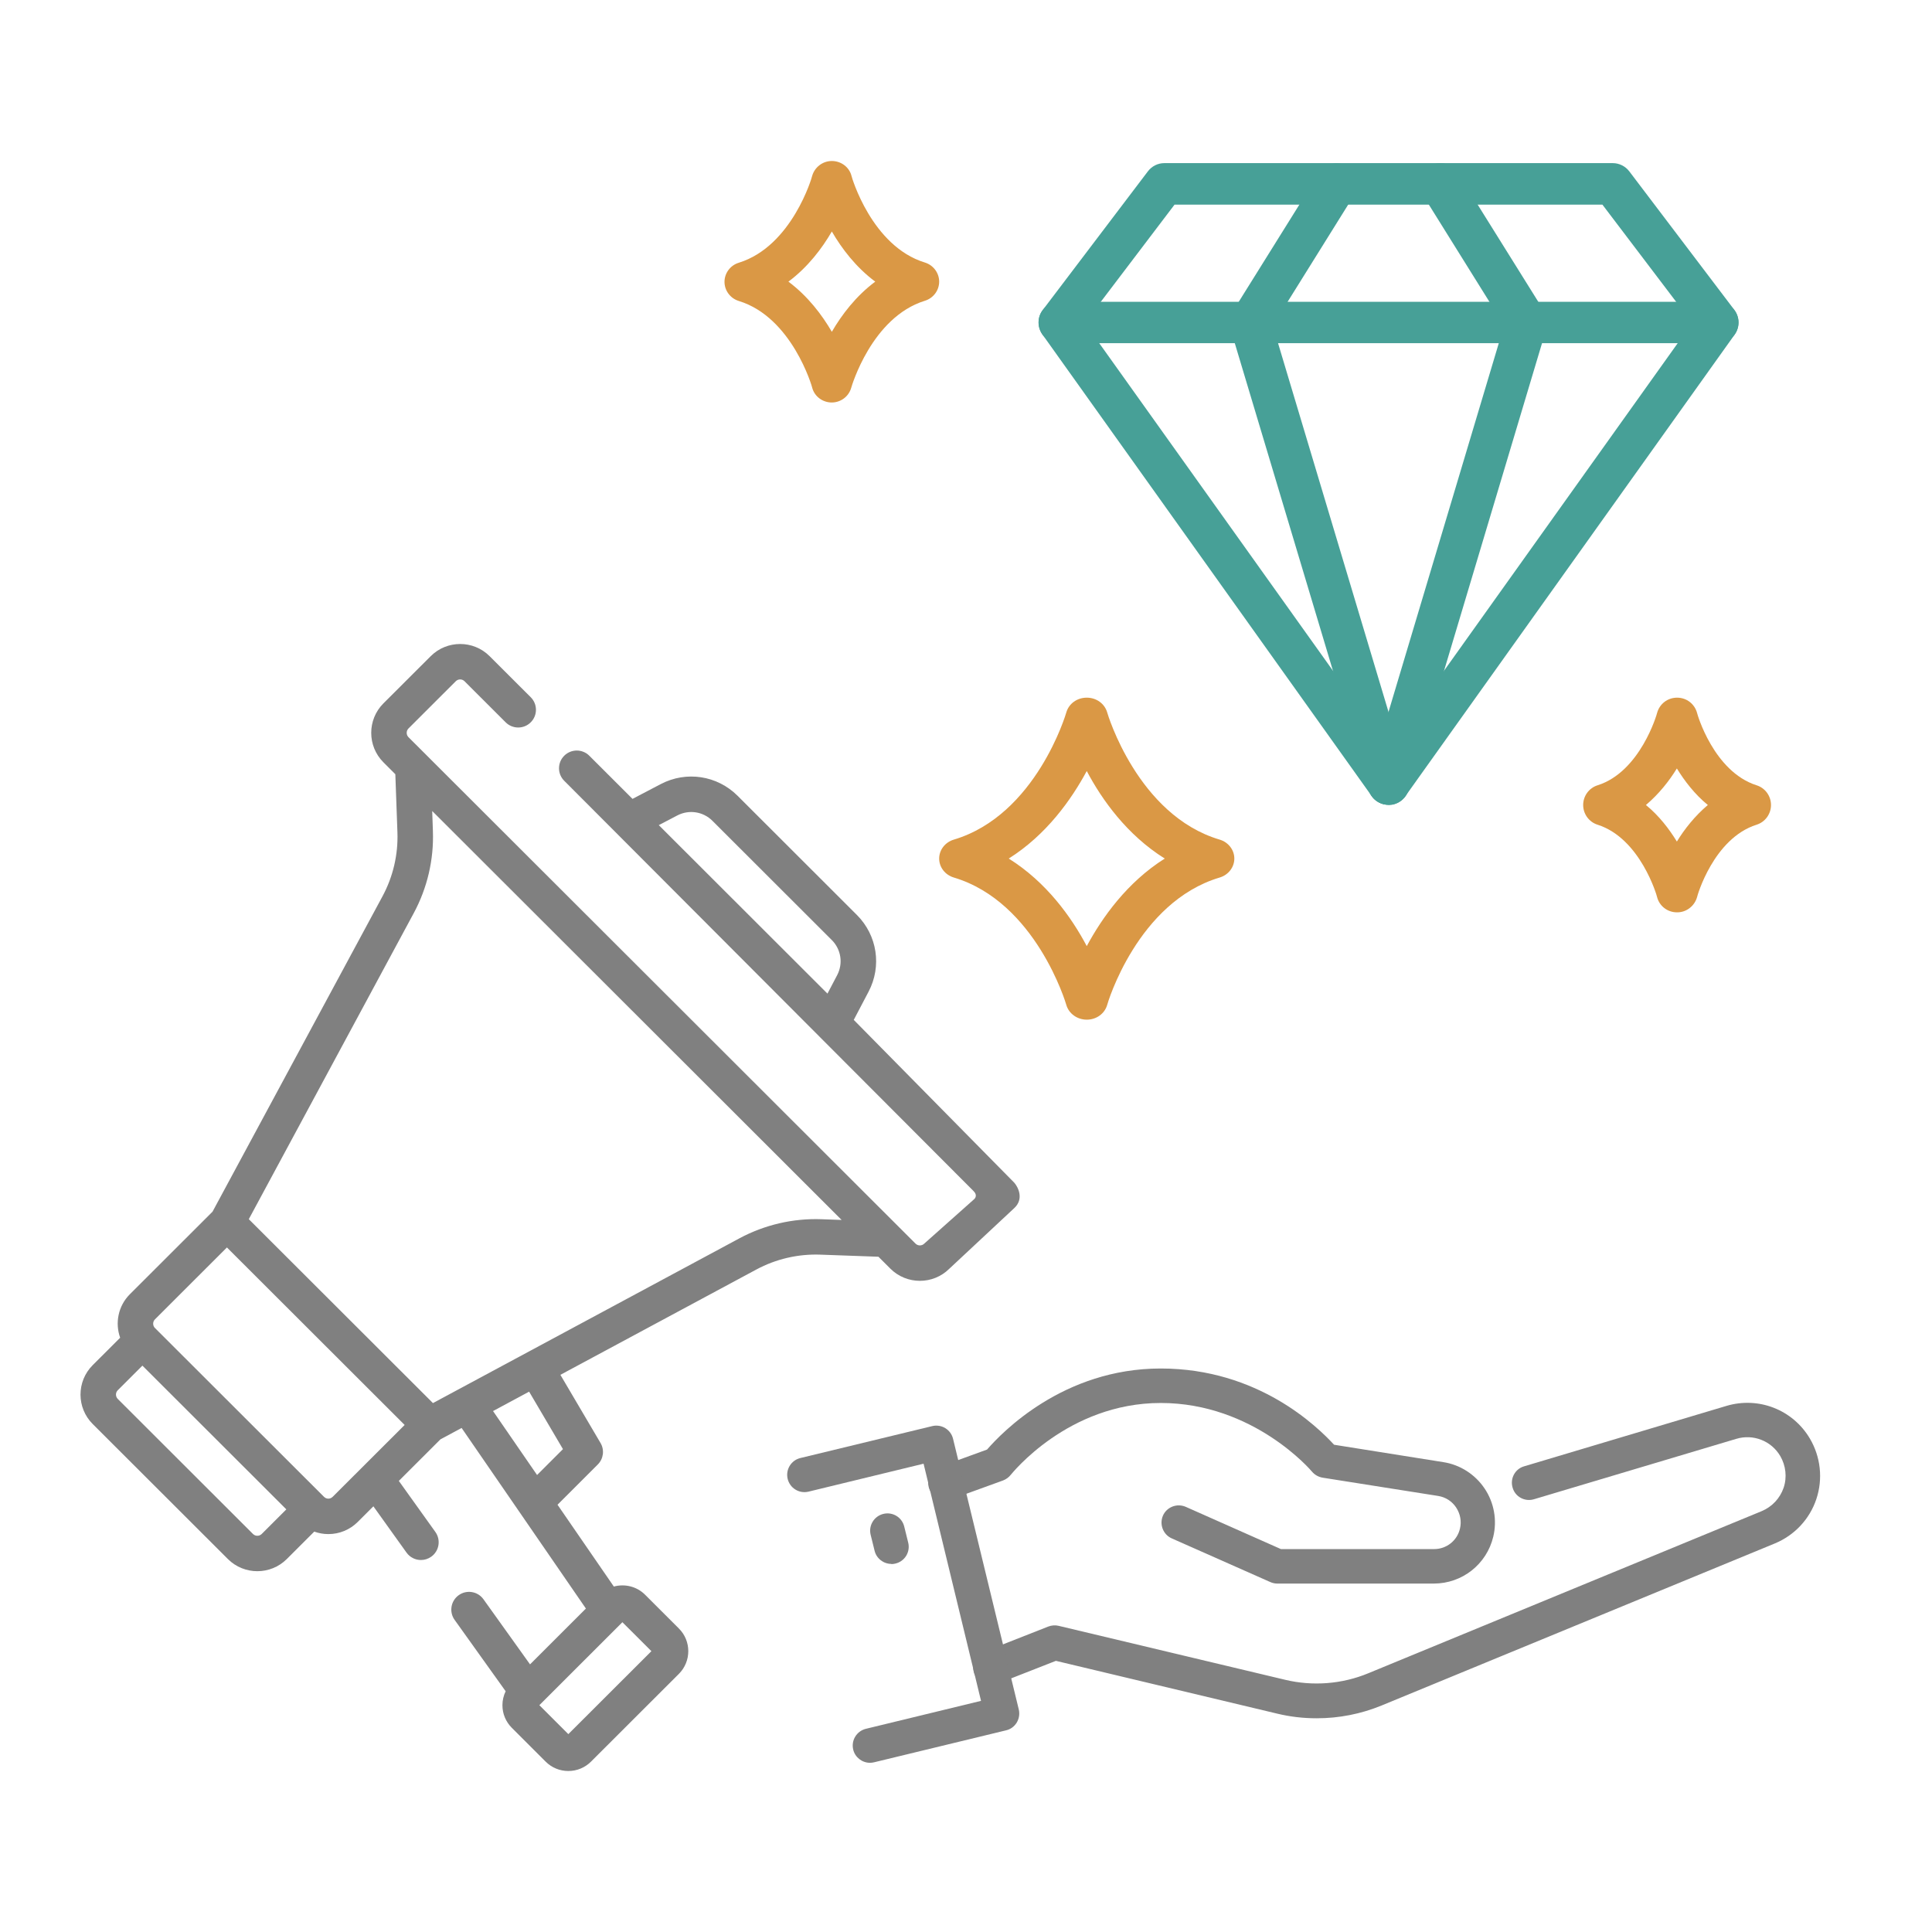 <svg width="72" height="72" viewBox="0 0 72 72" fill="none" xmlns="http://www.w3.org/2000/svg">
<g clip-path="url(#clip0_2424_7140)">
<path fill-rule="evenodd" clip-rule="evenodd" d="M37.802 44.079L31.817 38.008L32.37 36.955C32.868 36.004 32.693 34.856 31.933 34.097L27.487 29.656C26.727 28.898 25.578 28.722 24.626 29.22L23.572 29.772L21.962 28.164C21.704 27.906 21.285 27.906 21.027 28.164C20.768 28.422 20.768 28.84 21.027 29.098L36.286 44.392C36.432 44.539 36.347 44.662 36.286 44.706L34.445 46.345C34.355 46.435 34.208 46.435 34.119 46.346L15.224 27.474C15.134 27.384 15.134 27.238 15.223 27.148L16.986 25.387C17.076 25.298 17.221 25.298 17.311 25.387L18.844 26.919C19.102 27.176 19.521 27.177 19.78 26.918C20.038 26.66 20.038 26.242 19.779 25.984L18.246 24.453C17.642 23.849 16.657 23.849 16.052 24.453L14.287 26.215C13.684 26.819 13.683 27.803 14.288 28.408L14.733 28.853L14.811 31.017C14.841 31.846 14.649 32.671 14.255 33.402L7.92 45.156L4.839 48.233C4.402 48.671 4.282 49.306 4.478 49.853L3.454 50.876C2.849 51.48 2.849 52.464 3.454 53.068L8.493 58.101C8.795 58.403 9.193 58.554 9.59 58.554C9.988 58.554 10.385 58.403 10.688 58.101L11.711 57.079C11.878 57.138 12.054 57.171 12.236 57.171C12.65 57.171 13.04 57.01 13.333 56.717L13.915 56.136L15.149 57.86C15.278 58.041 15.481 58.137 15.687 58.137C15.82 58.137 15.954 58.097 16.071 58.014C16.368 57.802 16.437 57.389 16.225 57.092L14.863 55.189L16.414 53.64L17.203 53.216L21.835 59.946L19.753 62.026L18.018 59.601C17.806 59.304 17.393 59.235 17.096 59.447C16.799 59.659 16.73 60.072 16.942 60.368L18.844 63.028C18.767 63.188 18.724 63.364 18.724 63.547C18.724 63.867 18.849 64.166 19.075 64.392L20.334 65.65C20.56 65.876 20.86 66 21.18 66C21.499 66 21.8 65.876 22.026 65.65L25.301 62.379C25.767 61.913 25.767 61.155 25.301 60.69L24.041 59.431C23.726 59.117 23.278 59.016 22.876 59.126L20.777 56.077L22.277 54.578C22.491 54.365 22.533 54.035 22.38 53.776L20.884 51.236L28.183 47.313C28.915 46.919 29.741 46.727 30.571 46.757L32.737 46.835L33.184 47.281C33.486 47.582 33.884 47.733 34.281 47.733C34.679 47.733 35.077 47.582 35.38 47.28L37.802 45.019C38.16 44.684 37.951 44.253 37.802 44.079ZM4.389 52.134L9.428 57.167C9.518 57.256 9.663 57.256 9.753 57.167L10.671 56.25L5.307 50.893L4.389 51.81C4.3 51.899 4.3 52.044 4.389 52.134ZM12.236 55.85C12.271 55.85 12.34 55.841 12.398 55.782L15.08 53.104L8.457 46.489L5.775 49.168C5.686 49.257 5.686 49.402 5.775 49.492L5.776 49.492L12.074 55.782C12.132 55.841 12.2 55.85 12.236 55.85ZM21.18 64.626L24.276 61.534L23.195 60.455L20.1 63.547L21.18 64.626ZM20.015 54.969L20.98 54.005L19.719 51.863L18.374 52.586L20.015 54.969ZM27.556 46.149C28.495 45.645 29.554 45.398 30.619 45.437L31.365 45.464L16.107 30.224L16.133 30.969C16.172 32.033 15.925 33.09 15.42 34.028L9.272 45.435L16.135 52.289L27.556 46.149ZM26.551 30.59C26.203 30.242 25.676 30.162 25.24 30.39L24.551 30.75L30.837 37.029L31.198 36.342C31.427 35.906 31.346 35.379 30.998 35.032L26.551 30.59Z" fill="#808080"/>
<path d="M40.5 38C40.146 38 39.832 37.776 39.738 37.449C39.73 37.411 38.606 33.62 35.55 32.704C35.22 32.607 35 32.317 35 31.996C35 31.676 35.22 31.386 35.55 31.289C38.614 30.372 39.73 26.588 39.738 26.551C39.832 26.224 40.139 26 40.5 26C40.861 26 41.168 26.224 41.262 26.551C41.27 26.588 42.394 30.38 45.45 31.289C45.78 31.386 46 31.676 46 31.996C46 32.317 45.78 32.607 45.45 32.704C42.386 33.62 41.27 37.404 41.262 37.449C41.168 37.776 40.861 38 40.5 38ZM37.593 31.996C38.999 32.875 39.934 34.186 40.5 35.259C41.074 34.194 42.001 32.883 43.407 31.996C42.001 31.117 41.066 29.806 40.5 28.734C39.926 29.799 38.999 31.11 37.593 31.996Z" fill="#DA9845"/>
<path d="M31 15C30.657 15 30.351 14.775 30.267 14.444C30.267 14.422 29.519 11.825 27.534 11.217C27.214 11.119 27 10.826 27 10.504C27 10.181 27.214 9.888 27.534 9.791C29.519 9.175 30.267 6.585 30.267 6.555C30.359 6.233 30.657 6 31 6C31.343 6 31.649 6.225 31.733 6.555C31.733 6.578 32.481 9.175 34.466 9.783C34.786 9.881 35 10.174 35 10.496C35 10.819 34.786 11.112 34.466 11.209C32.481 11.825 31.733 14.415 31.725 14.444C31.634 14.775 31.336 15 30.992 15H31ZM29.382 10.496C30.107 11.037 30.634 11.735 31 12.365C31.366 11.735 31.893 11.037 32.618 10.496C31.893 9.956 31.366 9.258 31 8.627C30.634 9.258 30.107 9.956 29.382 10.496Z" fill="#DA9845"/>
<path d="M62.492 34C62.146 34 61.839 33.768 61.754 33.428C61.754 33.404 61.139 31.246 59.538 30.735C59.215 30.634 59 30.333 59 30C59 29.667 59.215 29.366 59.538 29.265C61.131 28.762 61.754 26.596 61.754 26.573C61.846 26.232 62.146 26 62.5 26C62.854 26 63.154 26.232 63.246 26.573C63.246 26.596 63.861 28.754 65.462 29.265C65.785 29.366 66 29.667 66 30C66 30.333 65.785 30.634 65.462 30.735C63.854 31.246 63.246 33.404 63.246 33.428C63.154 33.76 62.854 34 62.508 34H62.492ZM61.339 30C61.831 30.402 62.208 30.898 62.492 31.362C62.777 30.898 63.161 30.41 63.646 30C63.154 29.598 62.777 29.102 62.492 28.638C62.208 29.102 61.823 29.59 61.339 30Z" fill="#DA9845"/>
<path d="M53.445 59.015H47.602C47.512 59.015 47.422 58.996 47.339 58.958L43.668 57.331C43.347 57.19 43.199 56.811 43.34 56.483C43.482 56.161 43.861 56.014 44.189 56.155L47.737 57.73H53.445C53.908 57.73 54.306 57.415 54.409 56.965C54.473 56.695 54.422 56.419 54.267 56.181C54.113 55.949 53.876 55.795 53.599 55.75L49.292 55.069C49.138 55.043 48.997 54.966 48.894 54.844C48.875 54.818 46.728 52.285 43.257 52.285C39.786 52.285 37.697 54.934 37.671 54.959C37.594 55.056 37.498 55.127 37.382 55.172L35.454 55.872C35.119 55.994 34.753 55.821 34.631 55.486C34.509 55.152 34.682 54.786 35.017 54.664L36.784 54.021C37.337 53.385 39.625 51 43.257 51C46.889 51 49.093 53.166 49.717 53.841L53.792 54.49C54.415 54.587 54.975 54.947 55.328 55.474C55.682 56.001 55.797 56.656 55.65 57.267C55.405 58.295 54.492 59.015 53.432 59.015H53.445Z" fill="#808080"/>
<path d="M49.062 64.035C48.568 64.035 48.073 63.978 47.597 63.862L39.35 61.895L37.152 62.756C36.824 62.885 36.451 62.724 36.316 62.39C36.181 62.056 36.349 61.689 36.683 61.554L39.068 60.616C39.19 60.571 39.325 60.558 39.453 60.59L47.899 62.602C48.921 62.846 50.014 62.763 50.991 62.358L65.652 56.316C66.038 56.155 66.334 55.84 66.469 55.448C66.604 55.056 66.552 54.619 66.347 54.265C66.012 53.693 65.331 53.43 64.701 53.623L57.168 55.872C56.827 55.975 56.467 55.782 56.371 55.442C56.268 55.101 56.461 54.741 56.801 54.645L64.335 52.395C65.537 52.035 66.816 52.536 67.452 53.616C67.851 54.297 67.941 55.114 67.69 55.866C67.439 56.618 66.874 57.216 66.147 57.518L51.486 63.56C50.715 63.875 49.905 64.035 49.075 64.035H49.062Z" fill="#808080"/>
<path d="M32.42 65.694C32.131 65.694 31.867 65.494 31.797 65.205C31.713 64.858 31.925 64.511 32.272 64.427L36.56 63.386L34.419 54.548L30.132 55.589C29.785 55.673 29.438 55.461 29.354 55.114C29.271 54.766 29.483 54.419 29.83 54.336L34.74 53.147C35.088 53.063 35.435 53.275 35.518 53.622L37.967 63.707C38.006 63.874 37.98 64.048 37.89 64.196C37.8 64.344 37.659 64.447 37.492 64.485L32.581 65.674C32.529 65.687 32.478 65.694 32.427 65.694H32.42Z" fill="#808080"/>
<path d="M33.217 58.282C32.928 58.282 32.664 58.083 32.594 57.794L32.446 57.196C32.362 56.849 32.575 56.502 32.922 56.418C33.269 56.334 33.616 56.547 33.699 56.894L33.847 57.492C33.931 57.839 33.719 58.186 33.371 58.269C33.32 58.282 33.269 58.289 33.217 58.289V58.282Z" fill="#808080"/>
<path d="M51.745 29.993C51.498 29.993 51.259 29.869 51.12 29.669L38.848 12.465C38.655 12.188 38.655 11.818 38.863 11.549L42.777 6.387C42.923 6.194 43.147 6.079 43.393 6.079H60.104C60.343 6.079 60.574 6.194 60.72 6.387L64.634 11.549C64.834 11.818 64.842 12.188 64.649 12.465L52.376 29.669C52.23 29.869 51.999 29.993 51.752 29.993H51.745ZM40.427 12.034L51.745 27.897L63.062 12.034L59.718 7.627H43.771L40.427 12.034Z" fill="#47A097"/>
<path d="M64.019 12.789H39.474C39.05 12.789 38.703 12.442 38.703 12.018C38.703 11.595 39.05 11.248 39.474 11.248H64.019C64.443 11.248 64.79 11.595 64.79 12.018C64.79 12.442 64.443 12.789 64.019 12.789Z" fill="#47A097"/>
<path d="M51.747 29.992C51.416 29.992 51.108 29.777 51.008 29.445L45.853 12.242C45.792 12.034 45.823 11.803 45.938 11.61L49.158 6.448C49.382 6.086 49.86 5.978 50.222 6.202C50.584 6.425 50.692 6.903 50.468 7.265L47.433 12.134L52.487 29.006C52.61 29.415 52.379 29.846 51.971 29.969C51.894 29.992 51.824 30 51.747 30V29.992Z" fill="#47A097"/>
<path d="M51.747 29.992C51.678 29.992 51.601 29.985 51.524 29.961C51.116 29.838 50.885 29.407 51.008 28.998L56.054 12.126L53.019 7.257C52.795 6.895 52.903 6.417 53.265 6.194C53.627 5.97 54.105 6.078 54.328 6.44L57.549 11.602C57.664 11.787 57.695 12.018 57.633 12.234L52.487 29.438C52.387 29.769 52.079 29.985 51.747 29.985V29.992Z" fill="#47A097"/>
</g>
<defs>
<clipPath id="clip0_2424_7140">
<rect width="72" height="72" fill="white"/>
</clipPath>
</defs>
</svg>
